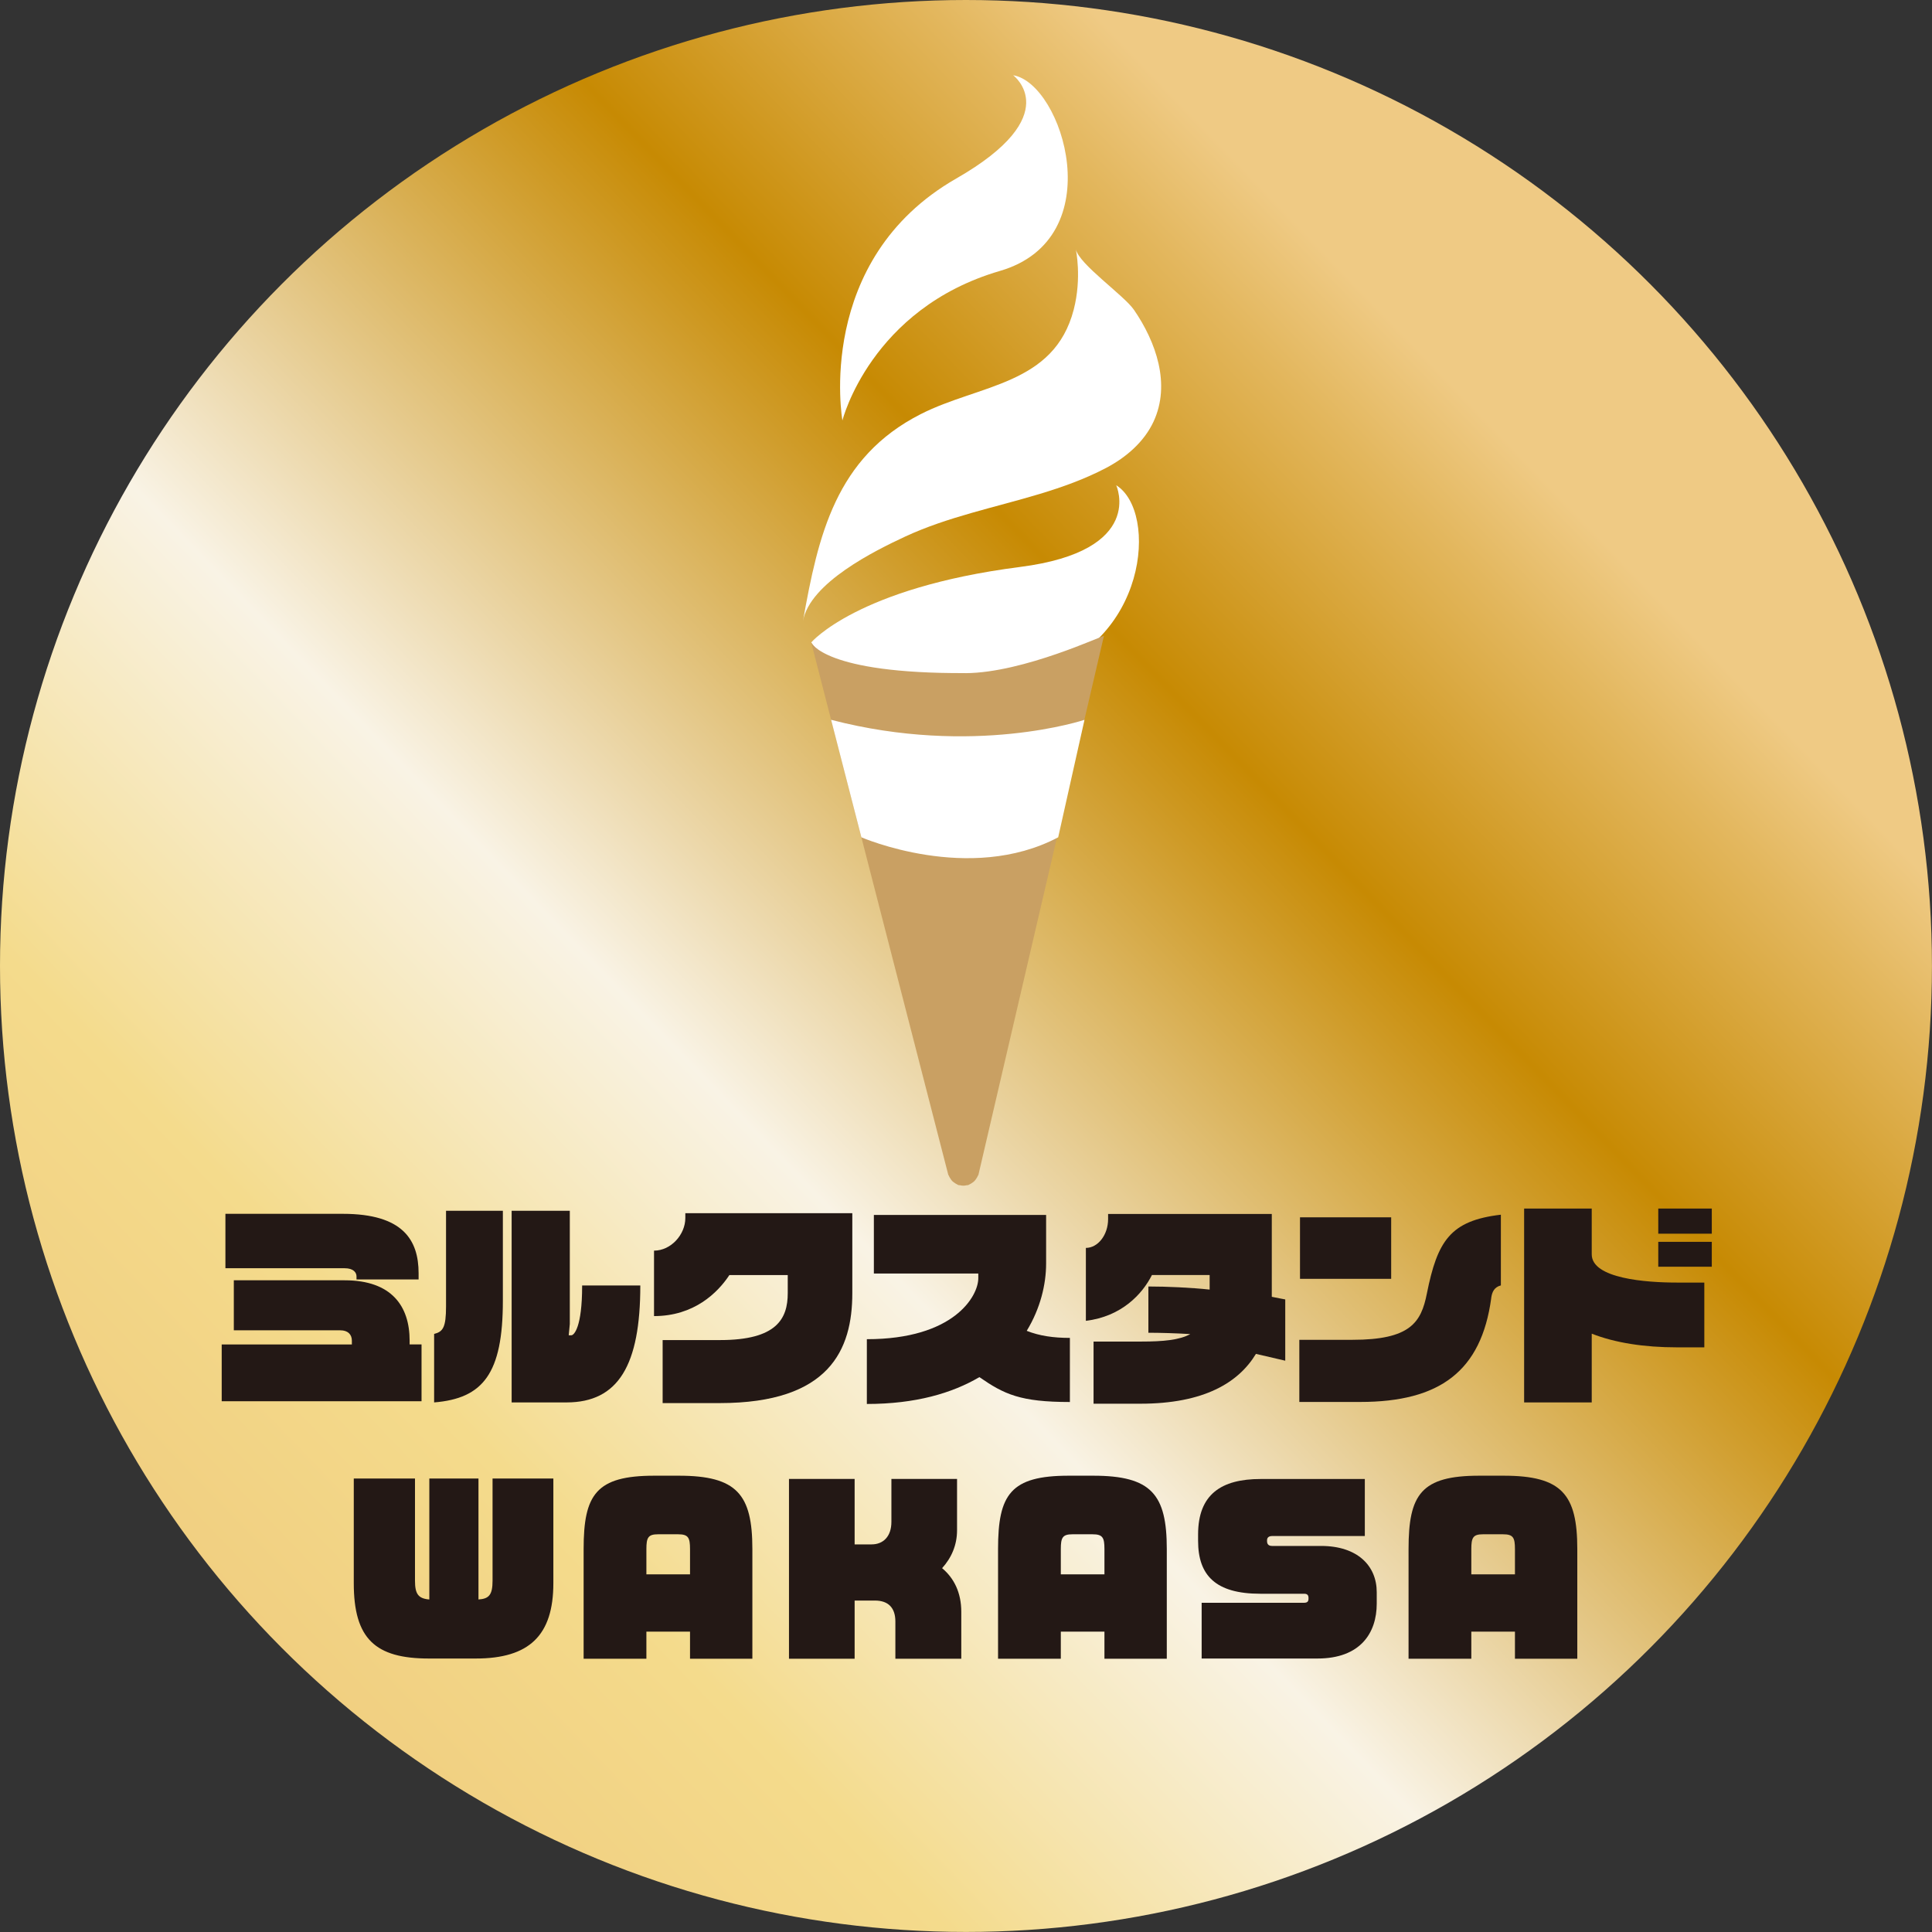<?xml version="1.0" encoding="UTF-8"?>
<svg xmlns="http://www.w3.org/2000/svg" xmlns:xlink="http://www.w3.org/1999/xlink" id="_レイヤー_2" viewBox="0 0 374.63 374.63">
  <rect x="0" y="0" width="374.63" height="374.63" fill="#333333" stroke="none"/>
  <defs>
    <style>.cls-1{fill:url(#_真ちゅう_艶あり_);}.cls-1,.cls-2,.cls-3,.cls-4{stroke-width:0px;}.cls-2{fill:#231815;}.cls-3{fill:#c9a063;}.cls-4{fill:#fff;}</style>
    <linearGradient id="_真ちゅう_艶あり_" x1="41.9" y1="327.53" x2="305.78" y2="73.07" gradientUnits="userSpaceOnUse">
      <stop offset="0" stop-color="#f0cc7e"></stop>
      <stop offset=".19" stop-color="#f4db8c"></stop>
      <stop offset=".41" stop-color="#f9f3e5"></stop>
      <stop offset=".73" stop-color="#c78a03"></stop>
      <stop offset=".89" stop-color="#e3b75e"></stop>
      <stop offset=".95" stop-color="#efca84"></stop>
    </linearGradient>
  </defs>
  <g id="_レイヤー_1-2">
    <circle class="cls-1" cx="187.31" cy="187.31" r="187.31"></circle>
    <path class="cls-4" d="m193.88,52.54c21.72-6.33,12.16-36.37,2.58-37.95,0,0,10.41,7.74-11.04,20.03-27.59,15.81-22.07,46.91-22.07,46.91,0,0,5.45-21.67,30.53-28.99Z"></path>
    <path class="cls-4" d="m200.56,130.75c21.91-5.63,24.11-31.53,15.88-36.66,0,0,5.86,12.71-18.66,15.85-31.54,4.05-40.47,14.63-40.47,14.63,0,0,8.9,15.01,43.26,6.17Z"></path>
    <path class="cls-4" d="m201.57,95.79c4.48-1.35,8.86-2.92,12.96-5.08,3.84-2.03,7.31-5.01,9.15-8.95,3.38-7.28.47-15.46-3.78-21.66-1.96-2.86-10.66-8.84-11.29-11.77,0,0,1.2,5.53-.41,11.72-3.8,14.62-18.29,14.47-29.66,20.25-16.5,8.39-19.88,23.52-22.84,40.13,1.32-7.41,13.96-13.66,19.79-16.37,8.24-3.83,17.36-5.64,26.08-8.27Z"></path>
    <path class="cls-3" d="m187.25,130.52c-27.52.13-29.95-5.94-29.95-5.94l26.57,103.19c.02.08.08.13.11.2.08.2.19.38.31.56.11.17.21.33.34.47.14.14.3.24.45.35.18.13.35.24.55.33.07.03.11.09.19.11.12.04.24.02.36.04.2.05.4.08.62.08s.42-.03.62-.08c.11-.02.23,0,.35-.04.08-.03.12-.09.19-.11.19-.08.37-.2.55-.32.16-.11.32-.22.45-.36.13-.14.24-.3.35-.46.12-.18.23-.36.31-.56.03-.07.09-.12.11-.2l24.32-104.45c.1-.31-15.5,7.14-26.82,7.2Z"></path>
    <path class="cls-4" d="m161.16,139.58l5.87,22.78s20.93,9.11,38.16,0l5.1-22.78s-21.47,7.19-49.12,0Z"></path>
    <path class="cls-2" d="m42.99,271.72v-11.02h25.24v-.73c0-1.24-.81-2.01-2.22-2.01h-20.67v-9.7h21.49c9.14,0,12.6,5.04,12.6,11.7v.73h2.31v11.02h-38.74Zm26.14-23.62v-.6c0-.73-.56-1.58-2.31-1.58h-23.11v-10.55h22.77c11.66,0,14.69,5.08,14.69,11.53v1.2h-12.05Z"></path>
    <path class="cls-2" d="m84.18,271.94v-13.28c1.71-.43,2.31-1.24,2.31-5.34v-18.54h11.02v17.43c0,14.14-3.84,18.96-13.33,19.73Zm28.7-22.68v.09c0,8.03-1.58,9.57-2.09,9.57h-.51l.21-2.18v-21.96h-11.28v37.16h10.64c10.08,0,14.31-7.26,14.31-22.68h-11.28Zm11.28-.09v.09-.09Z"></path>
    <path class="cls-2" d="m139.55,272.07h-11.06v-12.22h11.15c10.98,0,13.11-4.14,13.11-9.1v-3.5h-11.32c-2.26,3.42-6.83,7.95-14.61,7.95v-12.69c3.29,0,6.07-3.12,6.07-6.32v-.94h32.38v15.51c0,10.94-4.4,21.31-25.71,21.31Z"></path>
    <path class="cls-2" d="m189.92,267.03c-5.3,3.12-12.39,5.21-21.83,5.21v-12.56c16.87,0,21.61-8.33,21.61-11.83v-.9h-20.25v-11.36h33.4v9.4c0,4.06-1.11,8.71-3.76,13.07,2.48.98,5.17,1.37,8.37,1.37v12.43c-9.61,0-12.73-1.49-17.56-4.83Z"></path>
    <path class="cls-2" d="m243.53,262.54c-3.37,5.55-10.04,9.65-22.42,9.65h-9.06v-12.05h9.18c4.4,0,7.48-.3,9.57-1.45-2.78-.17-5.81-.26-8.12-.26v-8.97c3.59,0,8.2.21,11.88.6v-2.82h-11.19c-1.88,3.72-5.89,8.03-12.81,8.88v-14.14c2.31,0,4.31-2.48,4.31-5.6v-.98h31.74v16.06c1.11.21,2.09.43,2.61.51v11.88c-1.15-.26-3.2-.73-5.68-1.32Z"></path>
    <path class="cls-2" d="m289.16,251.73c-1.92,14.14-9.95,20.12-25.42,20.12h-11.79v-12.05h10.29c11.19,0,13.33-3.33,14.44-8.97,2.05-10.21,4.53-14.14,14.35-15.29v13.71c-1.28.34-1.71,1.24-1.88,2.48Zm-37.08-3.76v-11.92h17.68v11.92h-17.68Z"></path>
    <path class="cls-2" d="m325.14,261.26c-6.28,0-11.92-.86-16.49-2.65v13.33h-13.11v-37.59h13.11v8.88c0,4.7,10.55,5.47,16.49,5.47h5.34v12.56h-5.34Zm-3.59-22.04v-4.87h10.38v4.87h-10.38Zm0,6.41v-4.83h10.38v4.83h-10.38Z"></path>
    <path class="cls-2" d="m92.27,321.6h-9.1c-10.42,0-14.57-3.84-14.57-14.61v-20.29h11.87v19.82c0,2.56.64,3.46,2.78,3.63v-23.45h9.53v23.45c2.01-.13,2.73-.86,2.73-3.63v-19.82h11.79v20.29c0,10.12-4.66,14.61-15.04,14.61Z"></path>
    <path class="cls-2" d="m133.8,321.64v-5.25h-8.46v5.25h-12.17v-21.27c0-10.59,2.43-14.22,13.71-14.22h4.74c11.28,0,14.27,3.63,14.27,14.22v21.27h-12.09Zm0-21.27c0-2.22-.34-2.86-2.31-2.86h-3.89c-1.92,0-2.26.64-2.26,2.86v4.91h8.46v-4.91Z"></path>
    <path class="cls-2" d="m173.62,321.64v-7.22c0-2.65-1.37-4.06-3.97-4.06h-3.93v11.28h-12.73v-34.86h12.73v12.69h3.29c2.26,0,3.84-1.54,3.84-4.36v-8.33h12.73v9.95c0,2.91-1.11,5.38-2.9,7.35,2.31,1.92,3.72,4.74,3.72,8.46v9.1h-12.77Z"></path>
    <path class="cls-2" d="m214.16,321.64v-5.25h-8.46v5.25h-12.17v-21.27c0-10.59,2.43-14.22,13.71-14.22h4.74c11.28,0,14.27,3.63,14.27,14.22v21.27h-12.09Zm0-21.27c0-2.22-.34-2.86-2.31-2.86h-3.89c-1.92,0-2.26.64-2.26,2.86v4.91h8.46v-4.91Z"></path>
    <path class="cls-2" d="m255.48,321.6h-22.47v-10.81h19.86c.64,0,.86-.26.86-.81v-.13c0-.6-.3-.81-.86-.81h-8.5c-8.63,0-12.05-3.54-12.05-10.25v-1.24c0-7.77,4.48-10.76,12.13-10.76h20.2v11.06h-17.98c-.68,0-.98.34-.98.81v.17c0,.51.21.94.98.94h9.48c7.09,0,10.81,3.85,10.81,8.97v2.22c0,5.68-3.16,10.64-11.49,10.64Z"></path>
    <path class="cls-2" d="m293.76,321.64v-5.25h-8.46v5.25h-12.17v-21.27c0-10.59,2.43-14.22,13.71-14.22h4.74c11.28,0,14.27,3.63,14.27,14.22v21.27h-12.09Zm0-21.27c0-2.22-.34-2.86-2.31-2.86h-3.89c-1.92,0-2.26.64-2.26,2.86v4.91h8.46v-4.91Z"></path>
  </g>
</svg>
